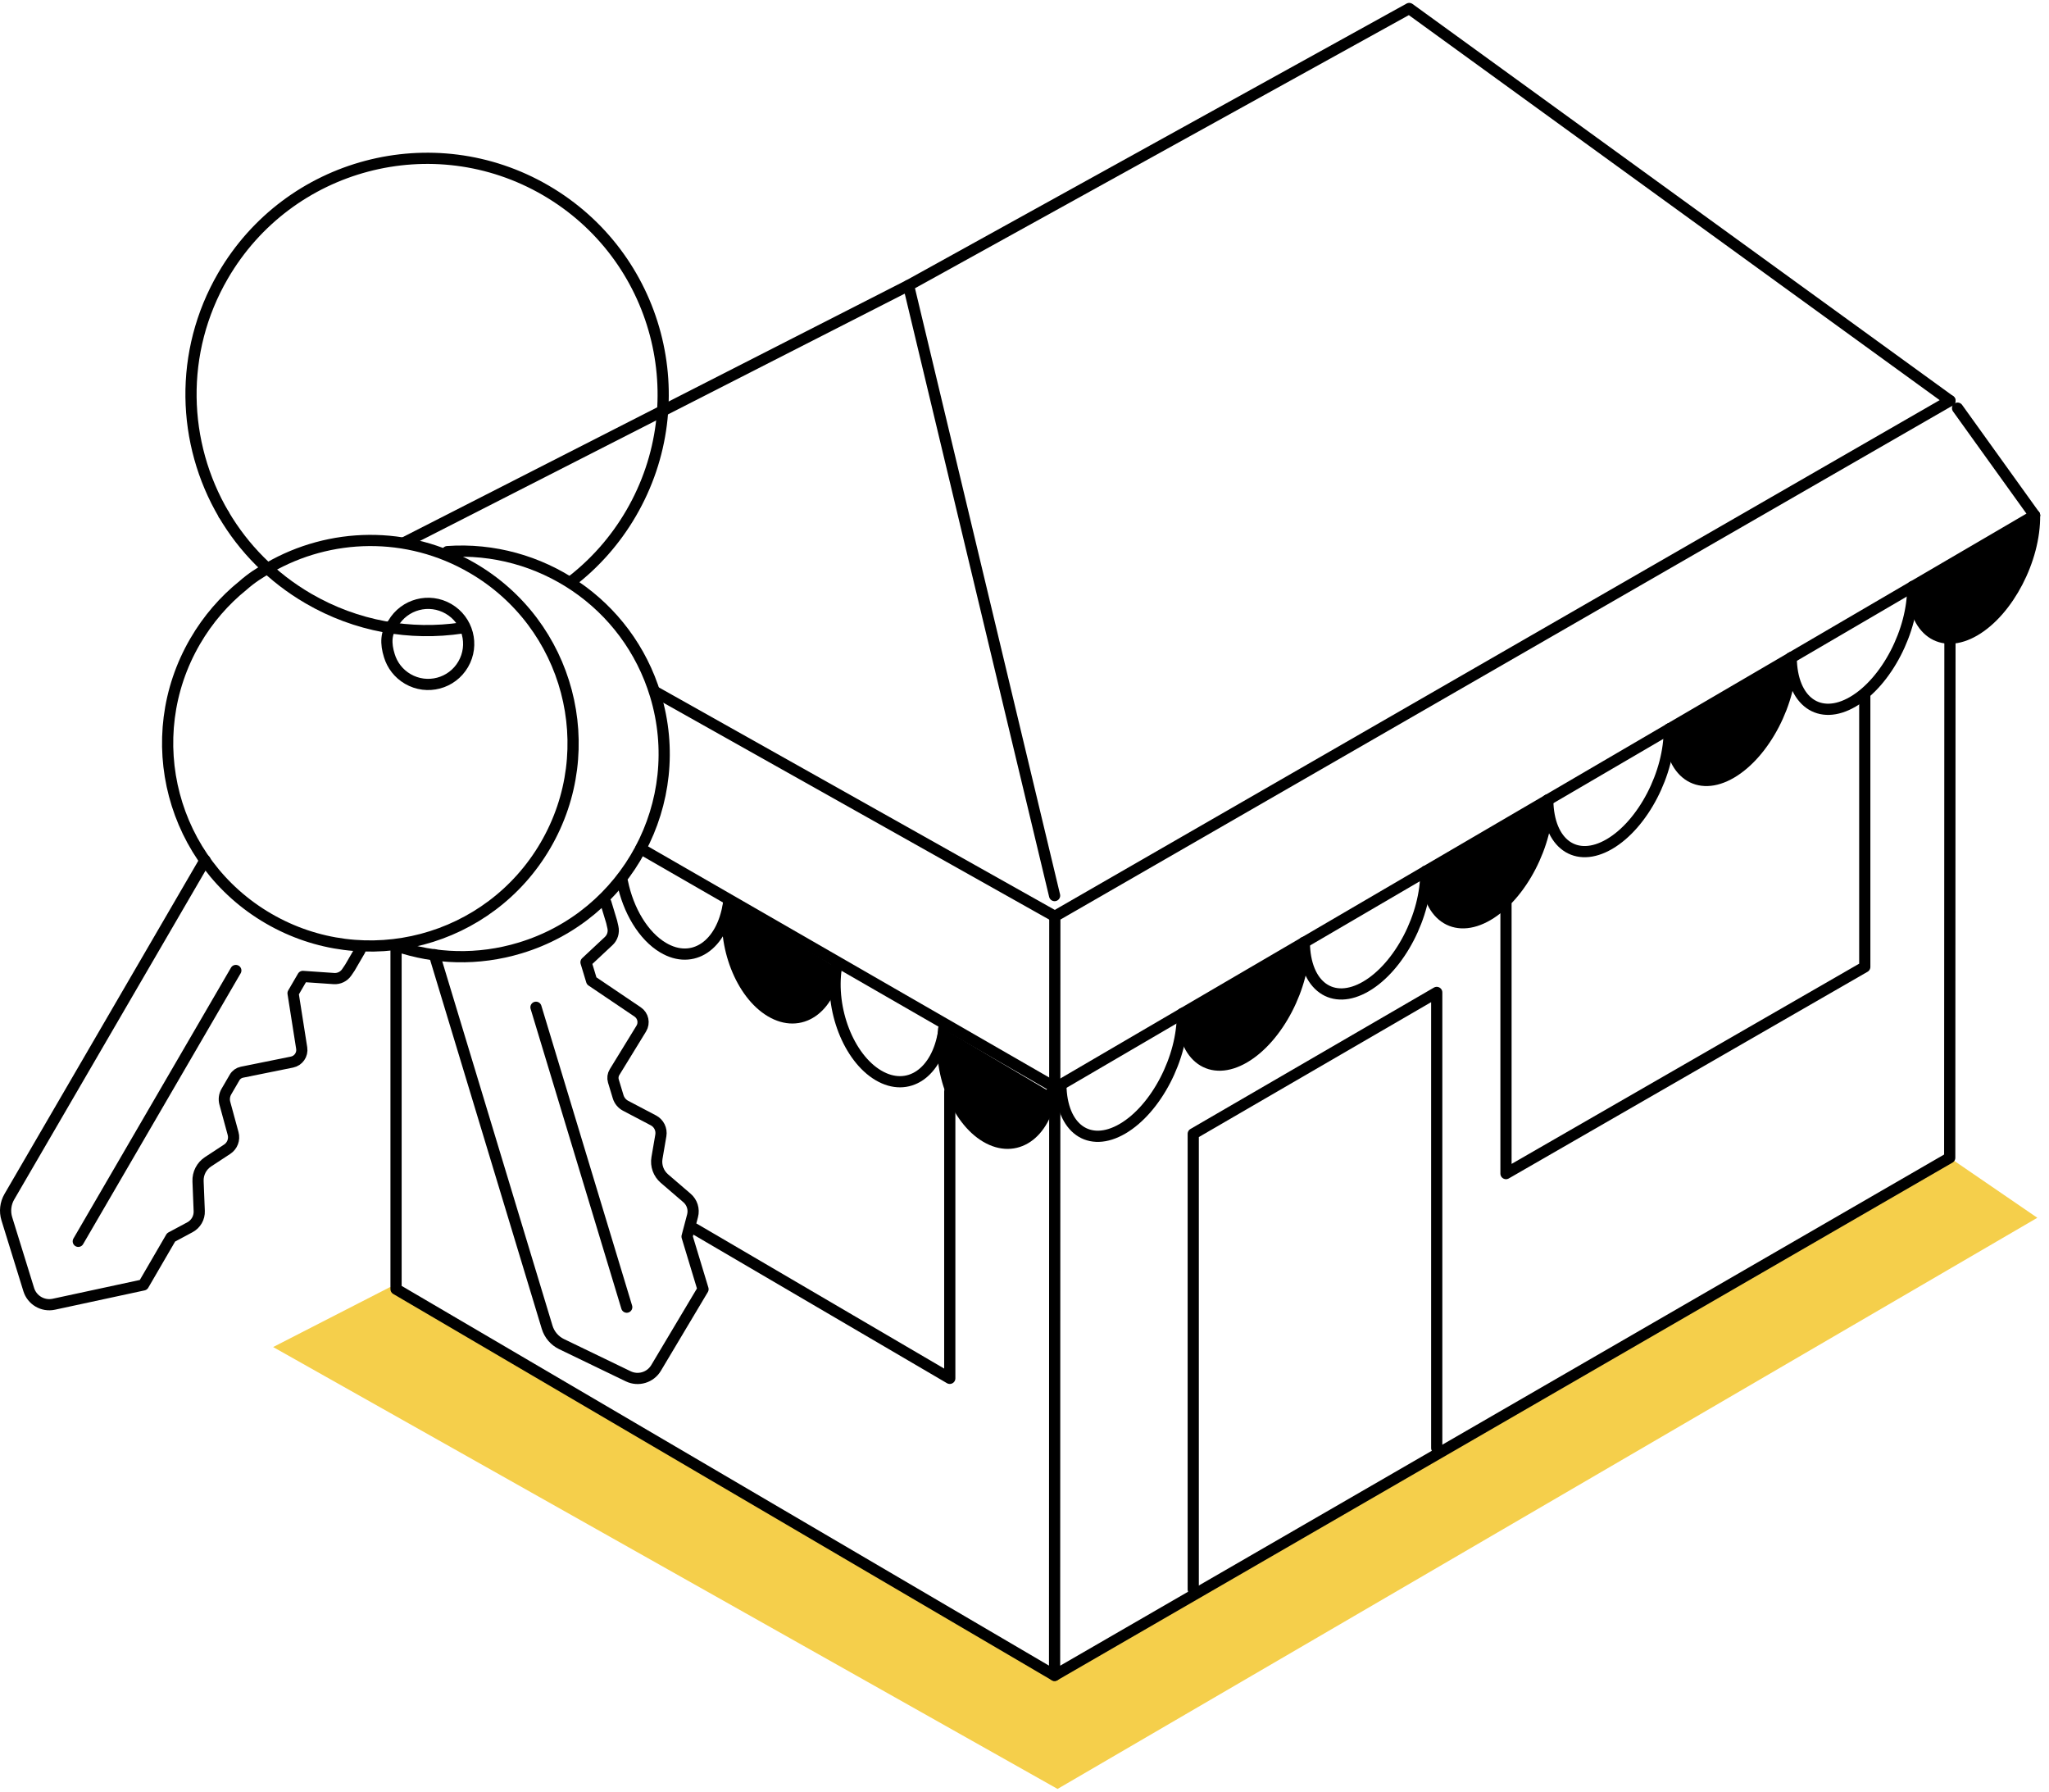 <?xml version="1.0" encoding="UTF-8"?>
<svg xmlns="http://www.w3.org/2000/svg" width="183" height="160" viewBox="0 0 183 160" fill="none">
  <g clip-path="url(#clip0_637_729)">
    <path d="M24.395 120.283L34.863 114.915L94.186 149.603L174.133 103.381L181.957 108.741L94.452 159.741L24.395 120.283Z" fill="#F5CF4B"></path>
    <path d="M174.154 35.778L94.208 81.823L94.186 149.603L174.133 103.381L174.154 57.182" stroke="black" stroke-linecap="round" stroke-linejoin="round"></path>
    <path d="M35.372 84.628V115.11L94.186 149.603" stroke="black" stroke-linecap="round" stroke-linejoin="round"></path>
    <path d="M94.208 81.823L58.533 61.779" stroke="black" stroke-linecap="round" stroke-linejoin="round"></path>
    <path d="M181.711 46.019L174.834 36.446" stroke="black" stroke-linecap="round" stroke-linejoin="round"></path>
    <path d="M94.187 79.971L81.144 25.486L125.862 0.759L174.154 35.778" stroke="black" stroke-linecap="round" stroke-linejoin="round"></path>
    <path d="M94.747 96.853C94.796 100.778 97.264 102.539 100.261 100.787C103.258 99.036 105.647 94.434 105.598 90.51L105.618 90.499" stroke="black" stroke-linecap="round" stroke-linejoin="round"></path>
    <path d="M181.71 46.019L94.747 96.853" stroke="black" stroke-linecap="round" stroke-linejoin="round"></path>
    <path d="M170.825 52.382L170.845 52.37C170.894 56.294 173.363 58.056 176.359 56.304C179.356 54.553 181.758 49.944 181.71 46.019" fill="black"></path>
    <path d="M170.825 52.382L170.845 52.37C170.894 56.294 173.363 58.056 176.359 56.304C179.356 54.553 181.758 49.944 181.71 46.019" stroke="black" stroke-linecap="round" stroke-linejoin="round"></path>
    <path d="M159.975 58.725C160.023 62.649 162.492 64.411 165.489 62.659C168.485 60.907 170.875 56.306 170.826 52.382" stroke="black" stroke-linecap="round" stroke-linejoin="round"></path>
    <path d="M149.104 65.08C149.152 69.004 151.621 70.765 154.617 69.014C157.614 67.262 160.004 62.661 159.955 58.736L159.975 58.725" fill="black"></path>
    <path d="M149.104 65.08C149.152 69.004 151.621 70.765 154.617 69.014C157.614 67.262 160.004 62.661 159.955 58.736L159.975 58.725" stroke="black" stroke-linecap="round" stroke-linejoin="round"></path>
    <path d="M138.212 71.446L138.232 71.434C138.281 75.359 140.749 77.12 143.746 75.368C146.742 73.617 149.132 69.016 149.083 65.091L149.103 65.08" stroke="black" stroke-linecap="round" stroke-linejoin="round"></path>
    <path d="M127.341 77.801L127.361 77.789C127.41 81.713 129.878 83.475 132.875 81.723C135.871 79.972 138.261 75.37 138.212 71.446" fill="black"></path>
    <path d="M127.341 77.801L127.361 77.789C127.41 81.713 129.878 83.475 132.875 81.723C135.871 79.972 138.261 75.37 138.212 71.446" stroke="black" stroke-linecap="round" stroke-linejoin="round"></path>
    <path d="M116.47 84.155L116.49 84.144C116.538 88.068 119.007 89.829 122.004 88.078C125 86.326 127.39 81.725 127.341 77.801" stroke="black" stroke-linecap="round" stroke-linejoin="round"></path>
    <path d="M105.619 90.499C105.668 94.423 108.137 96.184 111.133 94.433C114.13 92.681 116.519 88.08 116.47 84.155" fill="black"></path>
    <path d="M105.619 90.499C105.668 94.423 108.137 96.184 111.133 94.433C114.13 92.681 116.519 88.08 116.47 84.155" stroke="black" stroke-linecap="round" stroke-linejoin="round"></path>
    <path d="M57.226 75.779L94.139 97.042" stroke="black" stroke-linecap="round" stroke-linejoin="round"></path>
    <path d="M81.143 25.486L36.16 48.426" stroke="black" stroke-linecap="round" stroke-linejoin="round"></path>
    <path d="M128.317 129.304V88.618L106.571 101.245V141.93" stroke="black" stroke-linecap="round" stroke-linejoin="round"></path>
    <path d="M134.503 80.713V104.795L166.547 86.339V62.094" stroke="black" stroke-linecap="round" stroke-linejoin="round"></path>
    <path d="M84.826 97.475V123.078L62.013 109.717" stroke="black" stroke-linecap="round" stroke-linejoin="round"></path>
    <path d="M84.303 91.879C83.726 95.631 85.406 99.946 88.055 101.516C90.704 103.087 93.319 101.319 93.895 97.567" fill="black"></path>
    <path d="M84.303 91.879C83.726 95.631 85.406 99.946 88.055 101.516C90.704 103.087 93.319 101.319 93.895 97.567" stroke="black" stroke-linecap="round" stroke-linejoin="round"></path>
    <path d="M74.693 86.382C74.117 90.134 75.797 94.449 78.446 96.02C81.095 97.591 83.709 95.822 84.286 92.07L84.285 91.868L84.303 91.879" stroke="black" stroke-linecap="round" stroke-linejoin="round"></path>
    <path d="M65.083 80.683C64.507 84.435 66.187 88.75 68.836 90.321C71.484 91.892 74.099 90.124 74.675 86.371L74.693 86.382" fill="black"></path>
    <path d="M65.083 80.683C64.507 84.435 66.187 88.75 68.836 90.321C71.484 91.892 74.099 90.124 74.675 86.371L74.693 86.382" stroke="black" stroke-linecap="round" stroke-linejoin="round"></path>
    <path d="M55.592 78.756C56.108 81.281 57.449 83.569 59.226 84.622C61.875 86.193 64.489 84.425 65.066 80.673L65.083 80.683" stroke="black" stroke-linecap="round" stroke-linejoin="round"></path>
    <path d="M18.313 76.818L7.754 94.969L0.835 106.862C0.488 107.459 0.406 108.174 0.611 108.834L2.566 115.149C2.86 116.101 3.833 116.67 4.807 116.46L12.809 114.736L15.279 110.489L16.969 109.583C17.498 109.299 17.818 108.739 17.794 108.14L17.688 105.476C17.66 104.78 18 104.121 18.582 103.739L20.288 102.62C20.75 102.318 20.965 101.752 20.819 101.219L20.082 98.513C19.986 98.162 20.036 97.787 20.219 97.473L20.954 96.209C21.094 95.968 21.33 95.799 21.603 95.743L26.077 94.838C26.654 94.721 27.037 94.17 26.945 93.588L26.174 88.69L27.048 87.189L29.819 87.38C30.275 87.412 30.714 87.198 30.97 86.819L31.251 86.404L32.146 84.865" stroke="#010101" stroke-linecap="round" stroke-linejoin="round"></path>
    <path d="M24.019 50.69C29.454 47.556 36.37 47.337 42.182 50.719C50.825 55.746 53.755 66.828 48.727 75.471C43.699 84.113 32.617 87.043 23.975 82.016C15.332 76.988 12.402 65.906 17.43 57.264C18.575 55.296 20.033 53.624 21.706 52.275C22.448 51.621 23.224 51.113 24.019 50.69Z" stroke="#010101" stroke-linecap="round" stroke-linejoin="round"></path>
    <path d="M35.109 55.676C36.114 53.947 38.331 53.361 40.059 54.367C41.788 55.372 42.374 57.589 41.368 59.317C40.363 61.046 38.146 61.632 36.418 60.626C35.594 60.147 35.029 59.392 34.773 58.546C34.435 57.472 34.447 56.488 35.109 55.676Z" stroke="#010101" stroke-linecap="round" stroke-linejoin="round"></path>
    <path d="M6.992 110.843L21.061 86.659" stroke="#010101" stroke-linecap="round" stroke-linejoin="round"></path>
    <path d="M38.795 85.246L44.879 105.345L48.865 118.514C49.065 119.175 49.533 119.722 50.155 120.022L56.108 122.896C57.005 123.329 58.085 123.005 58.595 122.149L62.788 115.119L61.364 110.417L61.853 108.562C62.006 107.983 61.814 107.366 61.359 106.975L59.338 105.238C58.81 104.783 58.559 104.086 58.676 103.399L59.021 101.388C59.114 100.844 58.846 100.301 58.358 100.044L55.875 98.74C55.553 98.57 55.312 98.279 55.207 97.93L54.783 96.531C54.703 96.264 54.74 95.976 54.885 95.739L57.272 91.848C57.58 91.346 57.438 90.691 56.95 90.361L52.84 87.586L52.337 85.924L54.366 84.027C54.7 83.714 54.842 83.248 54.74 82.802L54.628 82.313L54.112 80.61" stroke="#010101" stroke-linecap="round" stroke-linejoin="round"></path>
    <path d="M39.956 49.255C48.2 48.674 56.044 53.831 58.54 62.074C61.436 71.644 56.027 81.75 46.457 84.646C42.687 85.788 38.833 85.64 35.37 84.456" stroke="#010101" stroke-linecap="round" stroke-linejoin="round"></path>
    <path d="M55.975 116.722L47.869 89.943" stroke="#010101" stroke-linecap="round" stroke-linejoin="round"></path>
    <path d="M41.243 56.077C36.673 56.76 31.848 55.951 27.543 53.446C24.305 51.562 21.755 48.949 19.981 45.935" stroke="#010101" stroke-linecap="round" stroke-linejoin="round"></path>
    <path d="M19.982 45.935C16.242 39.581 15.95 31.448 19.921 24.621C25.776 14.557 38.682 11.144 48.746 16.999C58.811 22.855 62.223 35.76 56.368 45.824C54.947 48.268 53.109 50.32 50.998 51.942" stroke="#010101" stroke-linecap="round" stroke-linejoin="round"></path>
  </g>
  <defs>
    <clipPath id="clip0_637_729">
      <rect width="182.211" height="159.482" fill="white" transform="translate(0 0.259)"></rect>
    </clipPath>
  </defs>
</svg>
